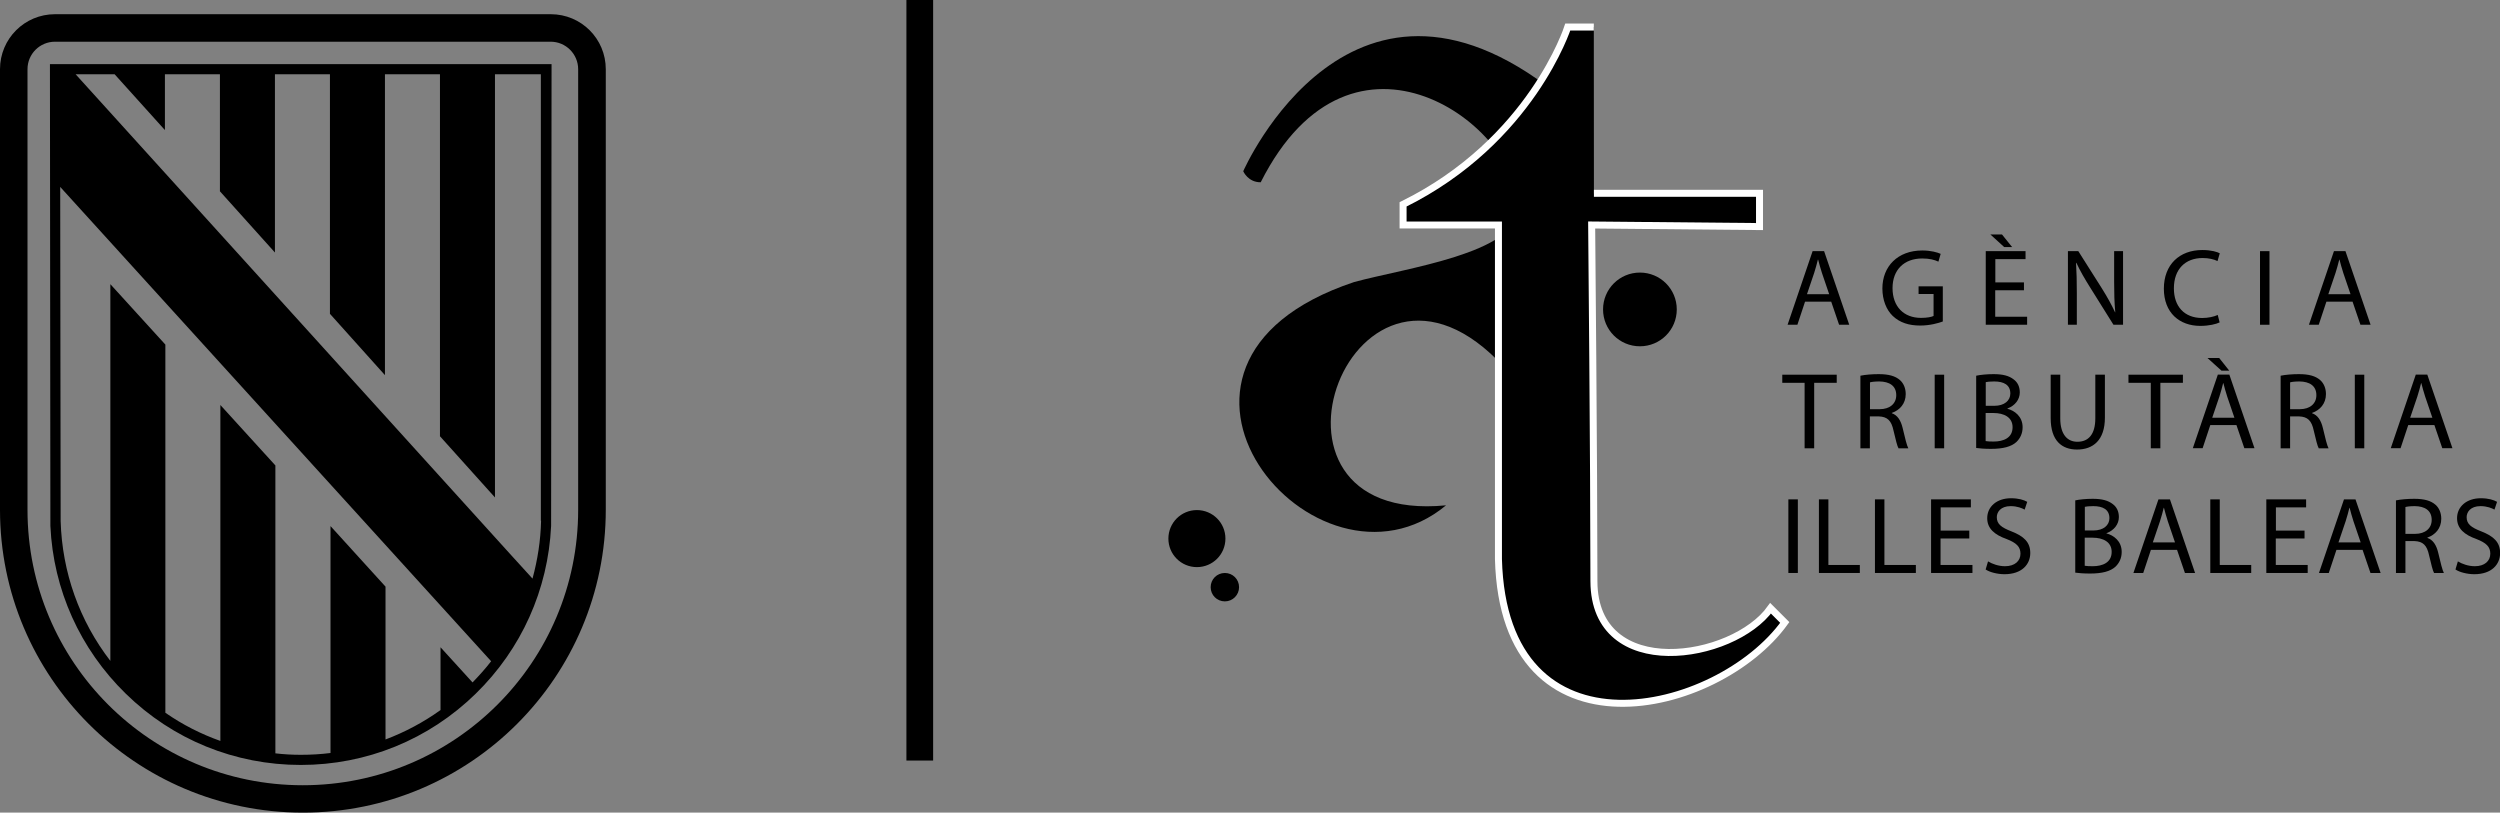 <?xml version="1.0" encoding="UTF-8"?>
<svg id="Capa_2" data-name="Capa 2" xmlns="http://www.w3.org/2000/svg" viewBox="0 0 221.78 72.09">
  <rect x="0" y="0" width="221.78" height="72.09" fill="#808080" stroke="none"/>
  <defs>
    <style>
      .cls-1 {
        stroke: #fff;
        stroke-miterlimit: 10;
        stroke-width: .62px;
      }
    </style>
  </defs>
  <g id="Capa_1-2" data-name="Capa 1">
    <rect x="80.41" width="2.37" height="67.47"/>
    <g>
      <path d="M51.29,45.23c0,13.49-10.93,24.43-24.43,24.43S2.44,58.72,2.44,45.23V6.14c0-1.36,1.1-2.44,2.44-2.44h43.97c1.35,0,2.44,1.1,2.44,2.44v39.08h0ZM48.85,1.26H4.88C2.18,1.26,0,3.44,0,6.14v39.08c0,14.84,12.03,26.87,26.87,26.87s26.87-12.03,26.87-26.87V6.14c0-2.7-2.18-4.88-4.88-4.88"/>
      <path d="M48,46.2c-.04,1.76-.31,3.47-.76,5.13l-2.02-2.22L6.71,6.59h3.46l4.46,4.95v-4.95h4.88v10.38l4.88,5.43V6.59h4.88v21.25l4.88,5.44V6.59h4.88v32.11l4.88,5.43V6.59h4.07v39.6ZM5.33,16.57c4.27,4.7,37.63,41.43,37.64,41.43l.6.66c-.51.66-1.06,1.27-1.65,1.88l-2.84-3.12v5.57c-1.52,1.09-3.16,1.96-4.88,2.61v-13.56l-4.88-5.37v20.13c-.86.11-1.74.16-2.63.16-.76,0-1.51-.04-2.26-.13v-25.54l-4.88-5.36v29.8c-1.72-.61-3.37-1.45-4.88-2.5V30.57l-4.88-5.36v33.42c-2.74-3.55-4.28-7.86-4.41-12.41l-.04-29.64ZM48.93,5.69H4.43l.04,40.97c.26,5.65,2.63,10.92,6.69,14.88,4.17,4.08,9.69,6.32,15.52,6.32s11.35-2.24,15.52-6.32c4.06-3.96,6.42-9.23,6.69-14.88l.04-40.97Z"/>
    </g>
    <g>
      <path d="M128.27,44.83c-18.96,1.83-8.15-26.83,5.2-12.22,1.69,2.67,4.63,0,4.63,0,0,0,5.49-7.16.85-23.6-18.96-16.01-28.66,6.18-28.66,6.18,0,0,.42.99,1.55.98,8.15-16.15,23.04-4.92,22.9,2.39-.28,3.93-9.97,5.2-14.61,6.46-21.91,7.3-3.37,29.36,8.15,19.81Z"/>
      <path class="cls-1" d="M141.4,17.15h14.69v2.95l-14.89-.14s.2,21.21.2,31.61c.03,9.01,12.36,7.03,15.67,2.39l1.26,1.26c-5.94,8.24-24.92,12.75-25.4-5.62v-29.64h-8.46v-1.83c11.38-5.62,14.61-15.73,14.61-15.73h2.31"/>
      <path d="M108.71,47.78c0,1.4-1.13,2.53-2.53,2.53s-2.53-1.13-2.53-2.53,1.13-2.53,2.53-2.53,2.53,1.13,2.53,2.53Z"/>
      <path d="M109.92,52.09c0,.69-.56,1.26-1.26,1.26s-1.26-.56-1.26-1.26.56-1.26,1.26-1.26,1.26.56,1.26,1.26Z"/>
      <path d="M148.75,27.45c0,1.81-1.46,3.27-3.27,3.27s-3.27-1.46-3.27-3.27,1.46-3.27,3.27-3.27,3.27,1.46,3.27,3.27Z"/>
      <g>
        <path d="M160.13,26.76l-.68,2.05h-.87l2.22-6.53h1.02l2.23,6.53h-.9l-.7-2.05h-2.32ZM162.27,26.1l-.64-1.88c-.14-.43-.24-.81-.34-1.19h-.02c-.1.39-.2.78-.33,1.18l-.64,1.89h1.97Z"/>
        <path d="M172.35,28.52c-.38.14-1.12.36-2.01.36-.99,0-1.8-.25-2.44-.86-.56-.54-.91-1.41-.91-2.43,0-1.95,1.35-3.37,3.54-3.37.76,0,1.35.17,1.63.3l-.2.69c-.35-.16-.78-.28-1.44-.28-1.59,0-2.63.99-2.63,2.63s1,2.64,2.52,2.64c.55,0,.93-.08,1.12-.17v-1.95h-1.33v-.68h2.15v3.14Z"/>
        <path d="M179.54,25.75h-2.54v2.35h2.83v.71h-3.67v-6.53h3.53v.71h-2.68v2.06h2.54v.7ZM177.6,20.8l.9,1.12h-.7l-1.23-1.12h1.03Z"/>
        <path d="M183.45,28.81v-6.53h.92l2.09,3.3c.48.77.86,1.45,1.17,2.12h.02c-.08-.88-.1-1.68-.1-2.69v-2.73h.79v6.53h-.85l-2.07-3.31c-.46-.73-.89-1.47-1.22-2.18h-.03c.05.83.07,1.62.07,2.7v2.79h-.79Z"/>
        <path d="M196.91,28.6c-.31.15-.93.31-1.72.31-1.84,0-3.23-1.16-3.23-3.3s1.39-3.43,3.41-3.43c.81,0,1.33.17,1.55.29l-.2.69c-.32-.16-.78-.27-1.32-.27-1.53,0-2.55.98-2.55,2.69,0,1.6.92,2.63,2.51,2.63.51,0,1.04-.11,1.38-.27l.17.67Z"/>
        <path d="M201.33,22.28v6.53h-.84v-6.53h.84Z"/>
        <path d="M206.38,26.76l-.68,2.05h-.87l2.22-6.53h1.02l2.23,6.53h-.9l-.7-2.05h-2.32ZM208.52,26.1l-.64-1.88c-.14-.43-.24-.81-.34-1.19h-.02c-.1.39-.2.78-.33,1.18l-.64,1.89h1.97Z"/>
      </g>
      <g>
        <path d="M160.1,33.96h-1.99v-.72h4.83v.72h-2v5.81h-.85v-5.81Z"/>
        <path d="M165.04,33.33c.43-.09,1.04-.14,1.62-.14.9,0,1.48.17,1.89.53.33.29.51.74.51,1.24,0,.86-.54,1.43-1.23,1.67v.03c.5.17.8.64.96,1.32.21.91.37,1.54.5,1.79h-.87c-.11-.18-.25-.75-.44-1.56-.19-.9-.54-1.24-1.31-1.27h-.79v2.83h-.84v-6.44ZM165.89,36.3h.86c.9,0,1.47-.49,1.47-1.24,0-.84-.61-1.21-1.5-1.22-.41,0-.7.04-.83.08v2.38Z"/>
        <path d="M172.47,33.24v6.53h-.84v-6.53h.84Z"/>
        <path d="M175.31,33.33c.37-.08.95-.14,1.54-.14.84,0,1.38.15,1.79.47.34.25.54.64.54,1.15,0,.63-.42,1.18-1.1,1.43v.02c.62.16,1.35.67,1.35,1.64,0,.56-.22.99-.55,1.31-.46.42-1.19.61-2.26.61-.58,0-1.03-.04-1.31-.08v-6.42ZM176.15,36h.77c.89,0,1.42-.46,1.42-1.09,0-.77-.58-1.07-1.43-1.07-.39,0-.61.03-.75.06v2.1ZM176.15,39.13c.17.03.41.04.71.04.87,0,1.68-.32,1.68-1.27,0-.89-.77-1.26-1.69-1.26h-.7v2.49Z"/>
        <path d="M182.77,33.24v3.87c0,1.46.65,2.08,1.52,2.08.97,0,1.59-.64,1.59-2.08v-3.87h.85v3.81c0,2.01-1.06,2.83-2.47,2.83-1.34,0-2.34-.77-2.34-2.79v-3.85h.85Z"/>
        <path d="M190.81,33.96h-1.99v-.72h4.83v.72h-2v5.81h-.85v-5.81Z"/>
        <path d="M196.08,37.71l-.68,2.05h-.87l2.22-6.53h1.02l2.23,6.53h-.9l-.7-2.05h-2.32ZM196.87,31.76l.89,1.12h-.69l-1.24-1.12h1.04ZM198.22,37.06l-.64-1.88c-.14-.43-.24-.81-.34-1.19h-.02c-.1.39-.2.78-.33,1.18l-.64,1.89h1.97Z"/>
        <path d="M202.32,33.33c.43-.09,1.04-.14,1.62-.14.9,0,1.48.17,1.89.53.33.29.51.74.51,1.24,0,.86-.54,1.43-1.23,1.67v.03c.5.17.8.64.96,1.32.21.91.37,1.54.5,1.79h-.87c-.11-.18-.25-.75-.44-1.56-.19-.9-.54-1.24-1.31-1.27h-.79v2.83h-.84v-6.44ZM203.16,36.3h.86c.9,0,1.47-.49,1.47-1.24,0-.84-.61-1.21-1.5-1.22-.41,0-.7.04-.83.08v2.38Z"/>
        <path d="M209.74,33.24v6.53h-.84v-6.53h.84Z"/>
        <path d="M213.64,37.71l-.68,2.05h-.87l2.22-6.53h1.02l2.23,6.53h-.9l-.7-2.05h-2.32ZM215.78,37.06l-.64-1.88c-.14-.43-.24-.81-.34-1.19h-.02c-.1.39-.2.78-.33,1.18l-.64,1.89h1.97Z"/>
      </g>
      <g>
        <path d="M159.49,44.3v6.53h-.84v-6.53h.84Z"/>
        <path d="M161.36,44.3h.84v5.82h2.79v.71h-3.63v-6.53Z"/>
        <path d="M166.33,44.3h.84v5.82h2.79v.71h-3.63v-6.53Z"/>
        <path d="M174.69,47.77h-2.54v2.35h2.83v.71h-3.67v-6.53h3.53v.71h-2.68v2.06h2.54v.7Z"/>
        <path d="M176.36,49.8c.38.23.93.43,1.51.43.86,0,1.37-.46,1.37-1.11,0-.61-.35-.96-1.23-1.3-1.07-.38-1.72-.93-1.72-1.85,0-1.02.84-1.77,2.11-1.77.67,0,1.15.15,1.44.32l-.23.69c-.21-.12-.65-.31-1.24-.31-.89,0-1.23.53-1.23.98,0,.61.4.91,1.3,1.26,1.1.43,1.67.96,1.67,1.92,0,1.01-.75,1.88-2.29,1.88-.63,0-1.32-.18-1.67-.42l.21-.71Z"/>
        <path d="M184.1,44.39c.37-.08.95-.14,1.54-.14.84,0,1.38.15,1.79.47.34.25.54.64.54,1.15,0,.63-.42,1.18-1.1,1.43v.02c.62.16,1.35.67,1.35,1.64,0,.56-.22.99-.55,1.31-.46.42-1.19.61-2.26.61-.58,0-1.03-.04-1.31-.08v-6.42ZM184.94,47.06h.77c.89,0,1.42-.46,1.42-1.09,0-.77-.58-1.07-1.43-1.07-.39,0-.61.03-.75.06v2.1ZM184.94,50.19c.17.03.41.04.71.04.87,0,1.68-.32,1.68-1.27,0-.89-.77-1.26-1.69-1.26h-.7v2.49Z"/>
        <path d="M190.81,48.78l-.68,2.05h-.87l2.22-6.53h1.02l2.23,6.53h-.9l-.7-2.05h-2.32ZM192.95,48.12l-.64-1.88c-.14-.43-.24-.81-.34-1.19h-.02c-.1.39-.2.78-.33,1.18l-.64,1.89h1.97Z"/>
        <path d="M196.08,44.3h.84v5.82h2.79v.71h-3.63v-6.53Z"/>
        <path d="M204.43,47.77h-2.54v2.35h2.83v.71h-3.67v-6.53h3.53v.71h-2.68v2.06h2.54v.7Z"/>
        <path d="M207.27,48.78l-.68,2.05h-.87l2.22-6.53h1.02l2.23,6.53h-.9l-.7-2.05h-2.32ZM209.42,48.12l-.64-1.88c-.14-.43-.24-.81-.34-1.19h-.02c-.1.39-.2.78-.33,1.18l-.64,1.89h1.97Z"/>
        <path d="M212.55,44.39c.43-.09,1.04-.14,1.62-.14.9,0,1.48.17,1.89.53.33.29.51.74.51,1.24,0,.86-.54,1.43-1.23,1.67v.03c.5.17.8.64.96,1.32.21.91.37,1.54.5,1.79h-.87c-.11-.18-.25-.75-.44-1.56-.19-.9-.54-1.24-1.31-1.27h-.79v2.83h-.84v-6.44ZM213.39,47.36h.86c.9,0,1.47-.49,1.47-1.24,0-.84-.61-1.21-1.5-1.22-.41,0-.7.04-.83.08v2.38Z"/>
        <path d="M218.04,49.8c.38.23.93.43,1.51.43.86,0,1.37-.46,1.37-1.11,0-.61-.35-.96-1.23-1.3-1.07-.38-1.72-.93-1.72-1.85,0-1.02.84-1.77,2.11-1.77.67,0,1.15.15,1.44.32l-.23.69c-.21-.12-.65-.31-1.24-.31-.89,0-1.23.53-1.23.98,0,.61.4.91,1.3,1.26,1.1.43,1.67.96,1.67,1.92,0,1.01-.75,1.88-2.29,1.88-.63,0-1.32-.18-1.67-.42l.21-.71Z"/>
      </g>
    </g>
  </g>
</svg>